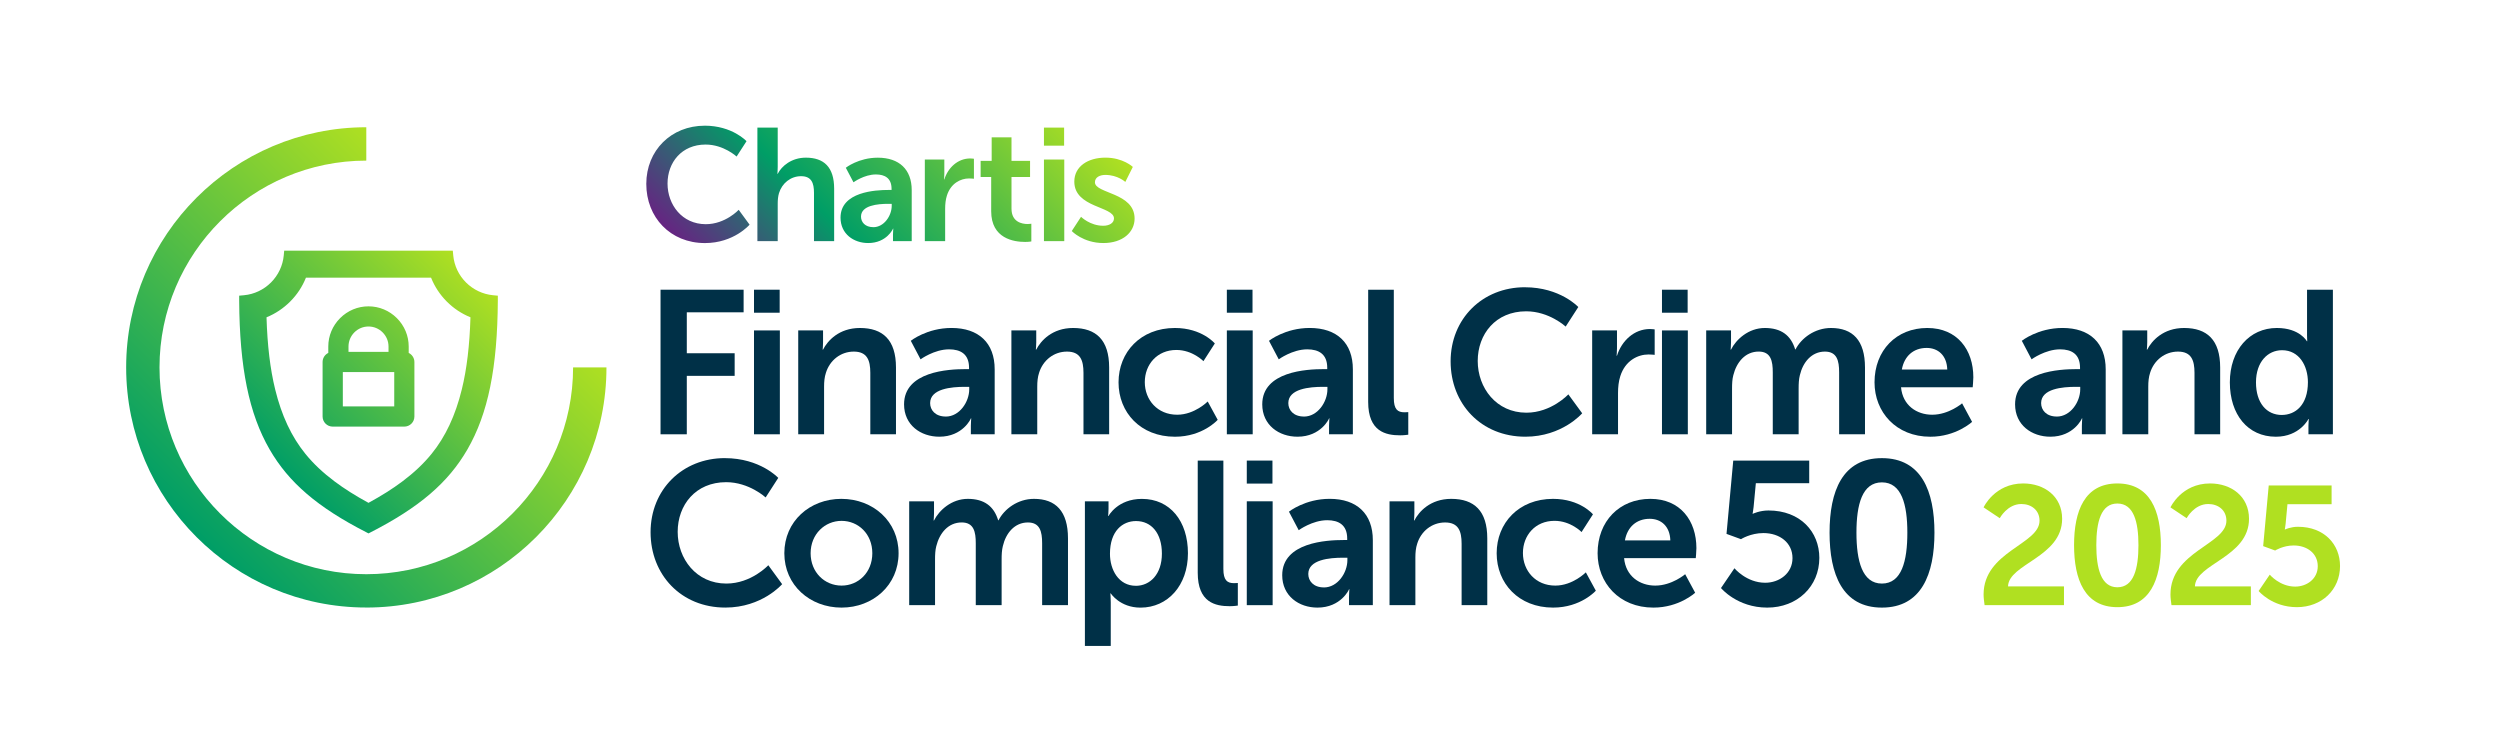 <?xml version="1.0" encoding="UTF-8"?>
<svg id="Layer_1" data-name="Layer 1" xmlns="http://www.w3.org/2000/svg" xmlns:xlink="http://www.w3.org/1999/xlink" viewBox="0 0 921.45 270.98">
  <defs>
    <style>
      .cls-1 {
        fill: url(#linear-gradient);
      }

      .cls-1, .cls-2, .cls-3, .cls-4, .cls-5 {
        stroke-width: 0px;
      }

      .cls-2 {
        fill: #003047;
      }

      .cls-3 {
        fill: #b0e021;
      }

      .cls-4 {
        fill: url(#linear-gradient-2);
      }

      .cls-5 {
        fill: url(#linear-gradient-3);
      }
    </style>
    <linearGradient id="linear-gradient" x1="280.2" y1="119.28" x2="377.75" y2="21.73" gradientUnits="userSpaceOnUse">
      <stop offset="0" stop-color="#662482"/>
      <stop offset=".33" stop-color="#009e66"/>
      <stop offset="1" stop-color="#b0e021"/>
    </linearGradient>
    <linearGradient id="linear-gradient-2" x1="73.04" y1="197.37" x2="180.04" y2="90.38" gradientUnits="userSpaceOnUse">
      <stop offset="0" stop-color="#009e66"/>
      <stop offset="1" stop-color="#b0e021"/>
    </linearGradient>
    <linearGradient id="linear-gradient-3" x1="99.89" y1="169.12" x2="171.77" y2="97.24" xlink:href="#linear-gradient-2"/>
  </defs>
  <g>
    <path class="cls-2" d="M243.46,106.78h30.62v8.33h-20.94v15.09h17.64v8.33h-17.64v21.54h-9.68v-53.29Z"/>
    <path class="cls-2" d="M277.91,106.78h9.46v8.48h-9.46v-8.48ZM277.91,121.79h9.53v38.28h-9.53v-38.28Z"/>
    <path class="cls-2" d="M294.2,121.79h9.16v4.43c0,1.43-.15,2.63-.15,2.63h.15c1.65-3.23,5.85-7.96,13.59-7.96,8.48,0,13.29,4.43,13.29,14.56v24.62h-9.46v-22.67c0-4.65-1.2-7.81-6.08-7.81s-8.86,3.23-10.28,7.81c-.53,1.58-.68,3.3-.68,5.1v17.56h-9.53v-38.28Z"/>
    <path class="cls-2" d="M355.89,136.05h1.28v-.53c0-5.03-3.15-6.76-7.36-6.76-5.48,0-10.51,3.68-10.51,3.68l-3.6-6.83s5.93-4.73,15.01-4.73c10.06,0,15.91,5.55,15.91,15.24v23.94h-8.78v-3.15c0-1.5.15-2.7.15-2.7h-.15c.08,0-2.93,6.75-11.63,6.75-6.83,0-12.99-4.28-12.99-11.93,0-12.16,16.44-12.98,22.67-12.98ZM348.61,153.54c5.03,0,8.63-5.4,8.63-10.06v-.9h-1.65c-4.88,0-12.76.68-12.76,6,0,2.55,1.88,4.95,5.78,4.95Z"/>
    <path class="cls-2" d="M372.78,121.79h9.16v4.43c0,1.43-.15,2.63-.15,2.63h.15c1.65-3.23,5.85-7.96,13.59-7.96,8.48,0,13.28,4.43,13.28,14.56v24.62h-9.46v-22.67c0-4.65-1.2-7.81-6.08-7.81s-8.86,3.23-10.28,7.81c-.53,1.58-.68,3.3-.68,5.1v17.56h-9.53v-38.28Z"/>
    <path class="cls-2" d="M433.05,120.89c9.98,0,14.71,5.7,14.71,5.7l-4.2,6.53s-3.98-4.13-9.98-4.13c-7.06,0-11.63,5.33-11.63,11.86s4.65,12.01,11.93,12.01c6.46,0,11.26-4.88,11.26-4.88l3.68,6.76s-5.48,6.23-15.76,6.23c-12.69,0-20.79-8.93-20.79-20.04s8.11-20.04,20.79-20.04Z"/>
    <path class="cls-2" d="M452.19,106.78h9.46v8.48h-9.46v-8.48ZM452.19,121.79h9.53v38.28h-9.53v-38.28Z"/>
    <path class="cls-2" d="M487.91,136.05h1.28v-.53c0-5.03-3.15-6.76-7.36-6.76-5.48,0-10.51,3.68-10.51,3.68l-3.6-6.83s5.93-4.73,15.01-4.73c10.06,0,15.91,5.55,15.91,15.24v23.94h-8.78v-3.15c0-1.5.15-2.7.15-2.7h-.15c.08,0-2.93,6.75-11.63,6.75-6.83,0-12.99-4.28-12.99-11.93,0-12.16,16.44-12.98,22.67-12.98ZM480.63,153.54c5.03,0,8.63-5.4,8.63-10.06v-.9h-1.65c-4.88,0-12.76.68-12.76,6,0,2.55,1.88,4.95,5.78,4.95Z"/>
    <path class="cls-2" d="M504.27,106.78h9.46v39.93c0,4.2,1.43,5.25,3.9,5.25.75,0,1.43-.07,1.43-.07v8.33s-1.43.23-3,.23c-5.25,0-11.78-1.35-11.78-12.31v-41.36Z"/>
    <path class="cls-2" d="M562.06,105.88c12.98,0,19.67,7.28,19.67,7.28l-4.65,7.21s-6.08-5.63-14.56-5.63c-11.26,0-17.86,8.41-17.86,18.31s6.83,19.06,17.94,19.06c9.23,0,15.46-6.76,15.46-6.76l5.1,6.98s-7.36,8.63-20.94,8.63c-16.29,0-27.55-12.08-27.55-27.77s11.71-27.32,27.4-27.32Z"/>
    <path class="cls-2" d="M586.83,121.79h9.16v6.61c0,1.43-.15,2.7-.15,2.7h.15c1.73-5.48,6.3-9.83,12.16-9.83.9,0,1.73.15,1.73.15v9.38s-.98-.15-2.25-.15c-4.05,0-8.63,2.33-10.43,8.03-.6,1.88-.83,3.98-.83,6.23v15.16h-9.53v-38.28Z"/>
    <path class="cls-2" d="M612.57,106.78h9.46v8.48h-9.46v-8.48ZM612.57,121.79h9.53v38.28h-9.53v-38.28Z"/>
    <path class="cls-2" d="M628.86,121.79h9.16v4.43c0,1.43-.15,2.63-.15,2.63h.15c1.88-3.75,6.45-7.96,12.46-7.96s9.61,2.7,11.18,7.88h.15c2.1-4.13,7.06-7.88,13.06-7.88,7.96,0,12.53,4.5,12.53,14.56v24.62h-9.53v-22.82c0-4.35-.83-7.66-5.25-7.66-4.88,0-8.11,3.9-9.23,8.71-.38,1.5-.45,3.15-.45,4.95v16.81h-9.53v-22.82c0-4.13-.68-7.66-5.18-7.66-4.95,0-8.18,3.9-9.38,8.78-.38,1.43-.45,3.15-.45,4.88v16.81h-9.53v-38.28Z"/>
    <path class="cls-2" d="M710.37,120.89c11.03,0,16.96,8.03,16.96,18.16,0,1.13-.23,3.68-.23,3.68h-26.42c.6,6.68,5.78,10.13,11.48,10.13,6.15,0,11.03-4.2,11.03-4.2l3.68,6.83s-5.85,5.48-15.39,5.48c-12.68,0-20.57-9.16-20.57-20.04,0-11.78,8.03-20.04,19.44-20.04ZM717.72,136.2c-.15-5.18-3.38-7.96-7.58-7.96-4.88,0-8.26,3-9.16,7.96h16.74Z"/>
    <path class="cls-2" d="M765.38,136.05h1.28v-.53c0-5.03-3.15-6.76-7.35-6.76-5.48,0-10.51,3.68-10.51,3.68l-3.6-6.83s5.93-4.73,15.01-4.73c10.06,0,15.91,5.55,15.91,15.24v23.94h-8.78v-3.15c0-1.5.15-2.7.15-2.7h-.15c.08,0-2.93,6.75-11.63,6.75-6.83,0-12.99-4.28-12.99-11.93,0-12.16,16.44-12.98,22.67-12.98ZM758.1,153.54c5.03,0,8.63-5.4,8.63-10.06v-.9h-1.65c-4.88,0-12.76.68-12.76,6,0,2.55,1.88,4.95,5.78,4.95Z"/>
    <path class="cls-2" d="M782.27,121.79h9.16v4.43c0,1.43-.15,2.63-.15,2.63h.15c1.65-3.23,5.85-7.96,13.59-7.96,8.48,0,13.29,4.43,13.29,14.56v24.62h-9.46v-22.67c0-4.65-1.2-7.81-6.08-7.81s-8.86,3.23-10.28,7.81c-.53,1.58-.68,3.3-.68,5.1v17.56h-9.53v-38.28Z"/>
    <path class="cls-2" d="M839.23,120.89c8.41,0,11.03,4.88,11.03,4.88h.15s-.08-.98-.08-2.18v-16.81h9.53v53.29h-9.01v-3.15c0-1.43.15-2.48.15-2.48h-.15s-3.23,6.53-12.01,6.53c-10.36,0-16.96-8.18-16.96-20.04s7.21-20.04,17.34-20.04ZM841.04,152.94c4.95,0,9.61-3.6,9.61-12.08,0-5.93-3.15-11.78-9.53-11.78-5.25,0-9.61,4.28-9.61,11.86s3.9,12.01,9.53,12.01Z"/>
    <path class="cls-2" d="M267.18,168.86c12.98,0,19.67,7.28,19.67,7.28l-4.65,7.21s-6.08-5.63-14.56-5.63c-11.26,0-17.86,8.41-17.86,18.31s6.83,19.06,17.94,19.06c9.23,0,15.46-6.76,15.46-6.76l5.1,6.98s-7.36,8.63-20.94,8.63c-16.29,0-27.55-12.08-27.55-27.77s11.71-27.32,27.4-27.32Z"/>
    <path class="cls-2" d="M310.11,183.87c11.71,0,21.09,8.33,21.09,20.04s-9.38,20.04-21.02,20.04-21.09-8.26-21.09-20.04,9.38-20.04,21.02-20.04ZM310.19,215.84c6.15,0,11.33-4.8,11.33-11.93s-5.18-11.93-11.33-11.93-11.41,4.88-11.41,11.93,5.18,11.93,11.41,11.93Z"/>
    <path class="cls-2" d="M335.1,184.77h9.16v4.43c0,1.43-.15,2.63-.15,2.63h.15c1.88-3.75,6.45-7.96,12.46-7.96s9.61,2.7,11.18,7.88h.15c2.1-4.13,7.06-7.88,13.06-7.88,7.96,0,12.53,4.5,12.53,14.56v24.62h-9.53v-22.82c0-4.35-.83-7.66-5.25-7.66-4.88,0-8.11,3.9-9.23,8.71-.38,1.5-.45,3.15-.45,4.95v16.81h-9.53v-22.82c0-4.13-.68-7.66-5.18-7.66-4.95,0-8.18,3.9-9.38,8.78-.38,1.43-.45,3.15-.45,4.88v16.81h-9.53v-38.28Z"/>
    <path class="cls-2" d="M399.87,184.77h8.71v2.78c0,1.43-.15,2.63-.15,2.63h.15s3.3-6.3,12.31-6.3c10.36,0,16.96,8.18,16.96,20.04s-7.43,20.04-17.49,20.04c-7.58,0-10.96-5.25-10.96-5.25h-.15s.15,1.35.15,3.3v16.06h-9.53v-53.29ZM418.64,215.92c5.25,0,9.61-4.28,9.61-11.86s-3.9-12.01-9.53-12.01c-4.95,0-9.61,3.6-9.61,12.08,0,5.93,3.23,11.78,9.53,11.78Z"/>
    <path class="cls-2" d="M441.45,169.76h9.46v39.93c0,4.2,1.43,5.25,3.9,5.25.75,0,1.43-.07,1.43-.07v8.33s-1.43.23-3,.23c-5.25,0-11.78-1.35-11.78-12.31v-41.36Z"/>
    <path class="cls-2" d="M459.54,169.76h9.46v8.48h-9.46v-8.48ZM459.54,184.77h9.53v38.28h-9.53v-38.28Z"/>
    <path class="cls-2" d="M495.27,199.03h1.28v-.53c0-5.03-3.15-6.76-7.36-6.76-5.48,0-10.51,3.68-10.51,3.68l-3.6-6.83s5.93-4.73,15.01-4.73c10.06,0,15.91,5.55,15.91,15.24v23.94h-8.78v-3.15c0-1.5.15-2.7.15-2.7h-.15c.08,0-2.93,6.76-11.63,6.76-6.83,0-12.99-4.28-12.99-11.93,0-12.16,16.44-12.98,22.67-12.98ZM487.99,216.52c5.03,0,8.63-5.4,8.63-10.06v-.9h-1.65c-4.88,0-12.76.68-12.76,6,0,2.55,1.88,4.95,5.78,4.95Z"/>
    <path class="cls-2" d="M512.15,184.77h9.16v4.43c0,1.43-.15,2.63-.15,2.63h.15c1.65-3.23,5.85-7.96,13.59-7.96,8.48,0,13.28,4.43,13.28,14.56v24.62h-9.46v-22.67c0-4.65-1.2-7.81-6.08-7.81s-8.86,3.23-10.28,7.81c-.53,1.58-.68,3.3-.68,5.1v17.56h-9.53v-38.28Z"/>
    <path class="cls-2" d="M572.42,183.87c9.98,0,14.71,5.7,14.71,5.7l-4.2,6.53s-3.98-4.13-9.98-4.13c-7.06,0-11.63,5.33-11.63,11.86s4.65,12.01,11.93,12.01c6.46,0,11.26-4.88,11.26-4.88l3.68,6.76s-5.48,6.23-15.76,6.23c-12.69,0-20.79-8.93-20.79-20.04s8.11-20.04,20.79-20.04Z"/>
    <path class="cls-2" d="M608.3,183.87c11.03,0,16.96,8.03,16.96,18.16,0,1.13-.23,3.68-.23,3.68h-26.42c.6,6.68,5.78,10.13,11.48,10.13,6.15,0,11.03-4.2,11.03-4.2l3.68,6.83s-5.85,5.48-15.39,5.48c-12.68,0-20.57-9.16-20.57-20.04,0-11.78,8.03-20.04,19.44-20.04ZM615.65,199.18c-.15-5.18-3.38-7.96-7.58-7.96-4.88,0-8.26,3-9.16,7.96h16.74Z"/>
    <path class="cls-2" d="M639.29,209.46s4.43,5.33,11.33,5.33c5.18,0,10.06-3.45,10.06-9.08s-4.65-9.23-10.73-9.23c-4.73,0-8.26,2.25-8.26,2.25l-5.33-1.95,2.48-27.02h28v8.33h-19.67l-.83,8.78c-.15,1.43-.38,2.48-.38,2.48h.15s2.48-1.2,5.7-1.2c11.78,0,18.76,7.88,18.76,17.49,0,10.51-8.11,18.31-19.21,18.31s-17.04-7.21-17.04-7.21l4.95-7.28Z"/>
    <path class="cls-2" d="M674.34,196.33c0-15.31,4.73-27.47,19.29-27.47s19.37,12.16,19.37,27.47-4.8,27.62-19.37,27.62-19.29-12.31-19.29-27.62ZM703.01,196.33c0-10.36-2.1-18.54-9.38-18.54s-9.38,8.18-9.38,18.54,2.1,18.76,9.38,18.76,9.38-8.26,9.38-18.76Z"/>
    <path class="cls-3" d="M731.11,219.13c0-15.9,20.62-18.45,20.62-27.21,0-3.85-2.98-6.15-6.71-6.15-5.16,0-7.95,5.22-7.95,5.22l-5.96-3.98s4.04-8.82,14.6-8.82c7.76,0,14.35,4.72,14.35,13.04,0,14.16-19.75,16.58-19.94,24.91h20.62v6.9h-29.26c-.19-1.43-.37-2.67-.37-3.91Z"/>
    <path class="cls-3" d="M764.46,200.93c0-12.67,3.91-22.74,15.96-22.74s16.03,10.06,16.03,22.74-3.98,22.86-16.03,22.86-15.96-10.19-15.96-22.86ZM788.19,200.93c0-8.57-1.74-15.34-7.77-15.34s-7.76,6.77-7.76,15.34,1.74,15.53,7.76,15.53,7.77-6.83,7.77-15.53Z"/>
    <path class="cls-3" d="M799.99,219.13c0-15.9,20.62-18.45,20.62-27.21,0-3.85-2.98-6.15-6.71-6.15-5.16,0-7.95,5.22-7.95,5.22l-5.96-3.98s4.04-8.82,14.6-8.82c7.76,0,14.35,4.72,14.35,13.04,0,14.16-19.75,16.58-19.94,24.91h20.62v6.9h-29.26c-.19-1.43-.37-2.67-.37-3.91Z"/>
    <path class="cls-3" d="M836.58,211.8s3.67,4.41,9.38,4.41c4.29,0,8.32-2.86,8.32-7.52s-3.85-7.64-8.88-7.64c-3.91,0-6.83,1.86-6.83,1.86l-4.41-1.62,2.05-22.36h23.17v6.9h-16.27l-.68,7.27c-.12,1.18-.31,2.05-.31,2.05h.12s2.05-.99,4.72-.99c9.75,0,15.53,6.52,15.53,14.47,0,8.7-6.71,15.16-15.9,15.16s-14.1-5.96-14.1-5.96l4.1-6.03Z"/>
  </g>
  <path class="cls-1" d="M259.71,46.32c10.2,0,15.44,5.72,15.44,5.72l-3.65,5.66s-4.77-4.42-11.43-4.42c-8.84,0-14.03,6.6-14.03,14.38s5.36,14.97,14.09,14.97c7.25,0,12.14-5.3,12.14-5.3l4.01,5.48s-5.78,6.78-16.44,6.78c-12.79,0-21.63-9.49-21.63-21.81s9.19-21.45,21.51-21.45ZM279.16,47.03h7.49v14.5c0,1.47-.12,2.53-.12,2.53h.12c1.47-2.89,5.13-5.95,10.37-5.95,6.66,0,10.43,3.48,10.43,11.43v19.33h-7.43v-17.8c0-3.65-.94-6.13-4.77-6.13s-7.01,2.59-8.13,6.25c-.35,1.18-.47,2.48-.47,3.89v13.79h-7.49v-41.85ZM327.61,70.01h1v-.41c0-3.95-2.48-5.3-5.78-5.3-4.3,0-8.25,2.89-8.25,2.89l-2.83-5.36s4.66-3.71,11.79-3.71c7.9,0,12.5,4.36,12.5,11.96v18.8h-6.9v-2.48c0-1.18.12-2.12.12-2.12h-.12c.06,0-2.3,5.3-9.14,5.3-5.36,0-10.2-3.36-10.2-9.37,0-9.55,12.91-10.2,17.8-10.2ZM321.89,83.74c3.95,0,6.78-4.24,6.78-7.9v-.71h-1.3c-3.83,0-10.02.53-10.02,4.71,0,2,1.47,3.89,4.54,3.89ZM340.87,58.81h7.19v5.19c0,1.12-.12,2.12-.12,2.12h.12c1.36-4.3,4.95-7.72,9.55-7.72.71,0,1.36.12,1.36.12v7.37s-.77-.12-1.77-.12c-3.18,0-6.78,1.83-8.19,6.31-.47,1.47-.65,3.12-.65,4.89v11.91h-7.49v-30.06ZM365.33,65.24h-3.89v-5.95h4.07v-8.66h7.31v8.66h6.84v5.95h-6.84v11.67c0,4.95,3.89,5.66,5.95,5.66.83,0,1.36-.12,1.36-.12v6.54s-.88.18-2.3.18c-4.18,0-12.5-1.24-12.5-11.32v-12.61ZM384.78,47.03h7.43v6.66h-7.43v-6.66ZM384.78,58.81h7.49v30.06h-7.49v-30.06ZM398.45,79.91s3.3,3.3,8.19,3.3c2.12,0,3.95-.94,3.95-2.71,0-4.48-14.62-3.89-14.62-13.56,0-5.6,5.01-8.84,11.49-8.84s10.08,3.42,10.08,3.42l-2.77,5.54s-2.77-2.59-7.37-2.59c-1.95,0-3.83.83-3.83,2.71,0,4.24,14.62,3.71,14.62,13.38,0,5.01-4.36,9.02-11.49,9.02-7.49,0-11.67-4.42-11.67-4.42l3.42-5.25Z"/>
  <path class="cls-4" d="M135.01,223.92c-48.81,0-88.51-39.71-88.51-88.51s39.71-88.51,88.51-88.51v12.3c-42.03,0-76.22,34.19-76.22,76.22s34.19,76.22,76.22,76.22,76.22-34.19,76.22-76.22h12.3c0,48.81-39.71,88.51-88.51,88.51Z"/>
  <path class="cls-5" d="M135.83,196.6l.91-.47c17.85-9.15,28.47-18.26,35.52-30.45,7.62-13.17,11.08-30.1,11.23-54.88v-1.82s-1.81-.17-1.81-.17c-3.72-.36-7.24-2.03-9.92-4.7-2.68-2.67-4.34-6.19-4.7-9.92l-.17-1.81h-62.14l-.17,1.81c-.35,3.72-2.02,7.24-4.69,9.92-2.68,2.68-6.2,4.35-9.92,4.7l-1.82.17v1.82c.16,24.79,3.63,41.72,11.24,54.88,7.05,12.19,17.67,21.3,35.52,30.45l.91.47ZM106.98,111.12c2.52-2.53,4.47-5.48,5.78-8.77h46.12c1.32,3.29,3.26,6.24,5.78,8.78,2.51,2.52,5.42,4.46,8.74,5.82-.31,10.37-1.34,19.06-3.18,26.55-2.37,9.68-6.02,17.46-11.16,23.79-2.94,3.61-6.45,6.93-10.76,10.16-3.6,2.7-7.69,5.28-12.48,7.89-4.83-2.63-8.92-5.21-12.49-7.89-4.31-3.23-7.83-6.55-10.76-10.16-5.14-6.33-8.79-14.11-11.16-23.8-1.83-7.49-2.87-16.17-3.18-26.54,3.28-1.33,6.21-3.29,8.74-5.82ZM149.02,157.24c2.05,0,3.72-1.67,3.72-3.72v-20.09c0-1.47-.86-2.74-2.1-3.35v-2.35c0-3.94-1.55-7.66-4.36-10.47-2.81-2.8-6.52-4.35-10.46-4.35s-7.66,1.55-10.47,4.36c-2.8,2.81-4.35,6.52-4.35,10.46v2.35c-1.24.6-2.1,1.88-2.1,3.35v20.09c0,2.05,1.67,3.72,3.72,3.72h26.39ZM126.36,149.79v-12.65h18.95v12.65h-18.95ZM128.45,129.7v-1.98c0-1.96.77-3.81,2.16-5.21,1.4-1.4,3.25-2.17,5.21-2.17s3.81.77,5.21,2.17c1.4,1.4,2.17,3.25,2.17,5.21v1.98h-14.75Z"/>
</svg>